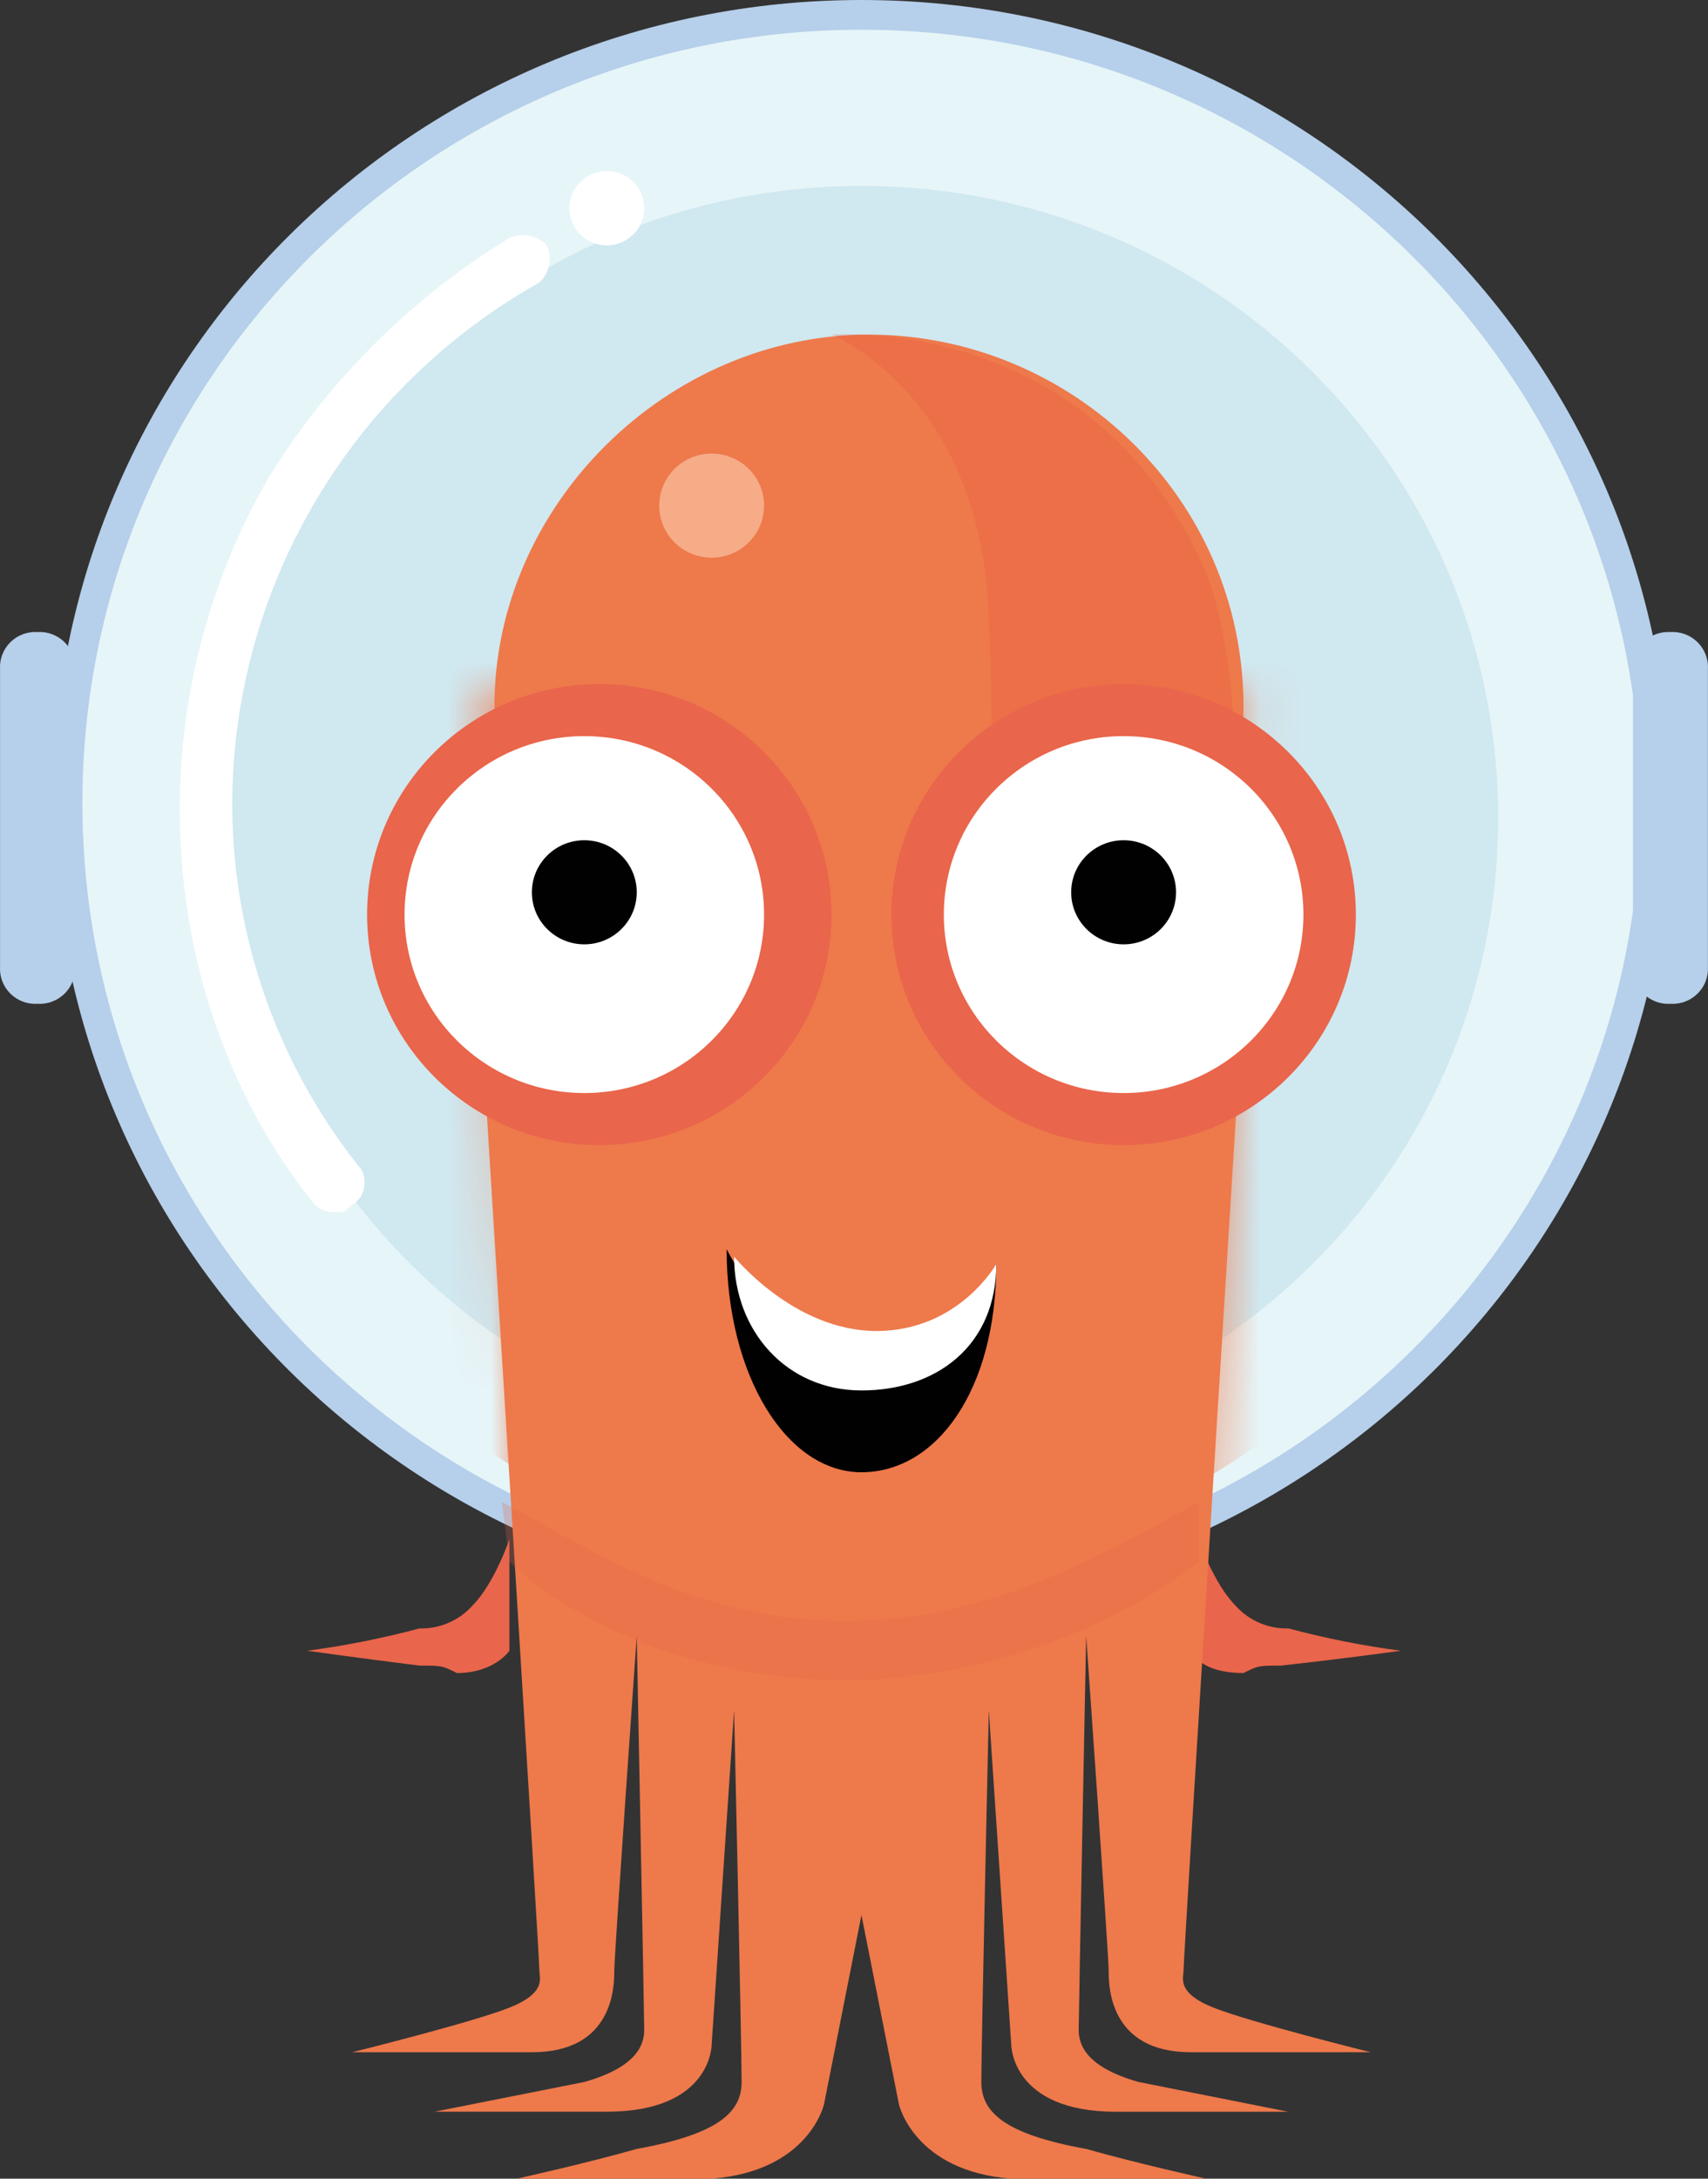 <?xml version="1.0" encoding="UTF-8"?>
<svg xmlns="http://www.w3.org/2000/svg" width="40" height="51" viewBox="0 0 40 51" fill="none">
  <rect x="0" y="0" width="40" height="51" fill="#333333" stroke="none"/>
  <g clip-path="url(#clip0_2209_19141)">
    <path d="M11.93 36.031C11.93 36.031 11.579 37.075 11.053 37.597C10.898 37.767 10.709 37.902 10.496 37.992C10.284 38.083 10.055 38.126 9.825 38.119C8.96 38.351 8.081 38.525 7.193 38.642C7.193 38.642 8.421 38.816 9.825 38.99C10.351 38.99 10.351 38.99 10.702 39.164C11.579 39.164 11.93 38.642 11.93 38.642L11.93 36.031ZM28.069 36.031C28.069 36.031 28.42 37.075 28.946 37.597C29.1 37.767 29.29 37.902 29.502 37.992C29.714 38.083 29.943 38.126 30.174 38.119C31.039 38.351 31.918 38.525 32.805 38.642C32.805 38.642 31.577 38.816 29.998 38.99C29.472 38.99 29.472 38.99 29.121 39.164C28.069 39.164 27.893 38.642 27.893 38.642L28.069 36.031Z" fill="#E9654B"></path>
    <path d="M20.175 37.597C30.638 37.597 39.121 29.181 39.121 18.799C39.121 8.416 30.638 0 20.175 0C9.711 0 1.229 8.416 1.229 18.799C1.229 29.181 9.711 37.597 20.175 37.597Z" fill="#B6CFEA"></path>
    <path d="M20.175 36.901C30.251 36.901 38.419 28.796 38.419 18.799C38.419 8.801 30.251 0.696 20.175 0.696C10.099 0.696 1.93 8.801 1.93 18.799C1.93 28.796 10.099 36.901 20.175 36.901Z" fill="#E6F5F8"></path>
    <path d="M20.175 33.942C28.41 33.942 35.086 27.318 35.086 19.147C35.086 10.976 28.41 4.352 20.175 4.352C11.94 4.352 5.264 10.976 5.264 19.147C5.264 27.318 11.94 33.942 20.175 33.942Z" fill="#D0E8F0"></path>
    <path d="M11.403 26.109C11.403 26.109 12.632 45.778 12.632 46.126C12.632 46.3 12.807 46.648 11.93 46.997C11.053 47.345 8.246 48.041 8.246 48.041H12.456C14.386 48.041 14.386 46.474 14.386 46.126C14.386 45.778 14.912 38.294 14.912 38.294C14.912 38.294 15.087 47.171 15.087 47.519C15.087 47.867 14.912 48.389 13.684 48.737L10.175 49.433H14.21C16.666 49.433 16.666 47.867 16.666 47.867L17.192 40.034C17.192 40.034 17.368 47.867 17.368 48.737C17.368 49.433 16.842 49.956 14.912 50.304C13.684 50.652 12.105 51 12.105 51H16.666C18.947 50.826 19.298 49.259 19.298 49.259L23.157 29.764L11.403 26.109Z" fill="#EE794B"></path>
    <path d="M28.946 26.109C28.946 26.109 27.718 45.778 27.718 46.126C27.718 46.3 27.543 46.648 28.42 46.997C29.297 47.345 32.104 48.041 32.104 48.041H27.893C25.964 48.041 25.964 46.474 25.964 46.126C25.964 45.779 25.437 38.294 25.437 38.294C25.437 38.294 25.262 47.171 25.262 47.519C25.262 47.867 25.437 48.389 26.665 48.737L30.174 49.434H26.139C23.683 49.434 23.683 47.867 23.683 47.867L23.157 40.034C23.157 40.034 22.982 47.867 22.982 48.737C22.982 49.434 23.508 49.956 25.437 50.304C26.666 50.652 28.244 51 28.244 51H23.683C21.403 50.826 21.052 49.259 21.052 49.259L17.192 29.765L28.946 26.109ZM29.121 16.536C29.121 21.41 25.087 25.239 20.35 25.239C15.614 25.239 11.579 21.236 11.579 16.536C11.579 11.836 15.614 7.833 20.35 7.833C25.087 7.833 29.121 11.662 29.121 16.536" fill="#EE794B"></path>
    <mask id="mask0_2209_19141" style="mask-type:luminance" maskUnits="userSpaceOnUse" x="11" y="16" width="19" height="25">
      <path d="M29.122 16.188L28.069 40.034H12.281L11.404 16.188" fill="white"></path>
    </mask>
    <g mask="url(#mask0_2209_19141)">
      <path d="M20.35 36.727C28.973 36.727 35.963 29.791 35.963 21.236C35.963 12.68 28.973 5.744 20.35 5.744C11.728 5.744 4.738 12.68 4.738 21.236C4.738 29.791 11.728 36.727 20.35 36.727Z" fill="#EE794B"></path>
    </g>
    <g opacity="0.22">
      <path d="M28.595 26.109C28.595 26.109 29.648 16.884 28.244 13.403C25.613 7.311 19.473 7.833 19.473 7.833C19.473 7.833 22.982 9.225 23.157 14.447C23.333 18.102 23.157 23.498 23.157 23.498L28.595 26.109Z" fill="#E34E3B"></path>
    </g>
    <g opacity="0.5">
      <path d="M16.666 13.055C17.344 13.055 17.894 12.509 17.894 11.836C17.894 11.163 17.344 10.618 16.666 10.618C15.988 10.618 15.438 11.163 15.438 11.836C15.438 12.509 15.988 13.055 16.666 13.055Z" fill="#FBDFC3"></path>
    </g>
    <path d="M23.332 29.59C23.332 32.55 21.929 34.464 20.175 34.464C18.421 34.464 17.017 32.201 17.017 29.242C17.017 29.242 18.42 32.027 20.35 32.027C22.28 32.027 23.332 29.59 23.332 29.59Z" fill="#010101"></path>
    <path d="M23.332 29.59C23.332 31.505 21.929 32.549 20.175 32.549C18.421 32.549 17.192 31.157 17.192 29.416C17.192 29.416 18.596 31.157 20.526 31.157C22.455 31.157 23.332 29.59 23.332 29.59Z" fill="white"></path>
    <path d="M26.315 26.805C29.318 26.805 31.753 24.39 31.753 21.41C31.753 18.43 29.318 16.014 26.315 16.014C23.311 16.014 20.877 18.43 20.877 21.41C20.877 24.39 23.311 26.805 26.315 26.805Z" fill="#E9654B"></path>
    <path d="M14.035 26.805C17.038 26.805 19.473 24.39 19.473 21.41C19.473 18.43 17.038 16.014 14.035 16.014C11.031 16.014 8.597 18.43 8.597 21.41C8.597 24.39 11.031 26.805 14.035 26.805Z" fill="#E9654B"></path>
    <path d="M26.314 25.587C28.64 25.587 30.525 23.717 30.525 21.41C30.525 19.102 28.64 17.232 26.314 17.232C23.989 17.232 22.104 19.102 22.104 21.41C22.104 23.717 23.989 25.587 26.314 25.587Z" fill="white"></path>
    <path d="M13.684 25.587C16.009 25.587 17.894 23.717 17.894 21.41C17.894 19.102 16.009 17.232 13.684 17.232C11.359 17.232 9.474 19.102 9.474 21.41C9.474 23.717 11.359 25.587 13.684 25.587Z" fill="white"></path>
    <path d="M13.684 22.106C14.362 22.106 14.912 21.56 14.912 20.887C14.912 20.215 14.362 19.669 13.684 19.669C13.006 19.669 12.456 20.215 12.456 20.887C12.456 21.56 13.006 22.106 13.684 22.106Z" fill="#010101"></path>
    <path d="M26.314 22.106C26.993 22.106 27.542 21.56 27.542 20.887C27.542 20.215 26.993 19.669 26.314 19.669C25.636 19.669 25.086 20.215 25.086 20.887C25.086 21.56 25.636 22.106 26.314 22.106Z" fill="#010101"></path>
    <path d="M0.878 23.498C0.761 23.505 0.644 23.488 0.534 23.446C0.424 23.405 0.325 23.341 0.242 23.259C0.159 23.177 0.095 23.078 0.053 22.969C0.012 22.86 -0.006 22.744 0.001 22.628V15.665C-0.006 15.549 0.012 15.433 0.053 15.324C0.095 15.216 0.159 15.117 0.242 15.034C0.325 14.952 0.424 14.888 0.534 14.847C0.644 14.806 0.761 14.788 0.878 14.795C0.995 14.788 1.112 14.806 1.222 14.847C1.331 14.889 1.431 14.952 1.514 15.035C1.597 15.117 1.661 15.216 1.703 15.324C1.744 15.433 1.762 15.549 1.755 15.665V22.628C1.762 22.744 1.744 22.86 1.703 22.969C1.661 23.078 1.597 23.177 1.514 23.259C1.431 23.341 1.331 23.405 1.222 23.446C1.112 23.488 0.995 23.505 0.878 23.498ZM39.12 23.498C39.003 23.505 38.886 23.488 38.777 23.446C38.667 23.405 38.568 23.341 38.485 23.259C38.402 23.177 38.337 23.078 38.296 22.969C38.254 22.86 38.236 22.744 38.243 22.628V15.665C38.236 15.549 38.254 15.433 38.296 15.324C38.337 15.216 38.402 15.117 38.485 15.035C38.568 14.952 38.667 14.889 38.777 14.847C38.886 14.806 39.003 14.788 39.12 14.795C39.237 14.788 39.355 14.806 39.464 14.847C39.574 14.888 39.673 14.952 39.756 15.034C39.839 15.117 39.904 15.216 39.945 15.324C39.987 15.433 40.005 15.549 39.998 15.665V22.628C40.005 22.744 39.987 22.86 39.945 22.969C39.904 23.078 39.839 23.177 39.756 23.259C39.673 23.341 39.574 23.405 39.464 23.446C39.355 23.488 39.237 23.505 39.12 23.498Z" fill="#B6CFEA"></path>
    <path d="M14.21 5.744C14.695 5.744 15.087 5.354 15.087 4.874C15.087 4.393 14.695 4.003 14.21 4.003C13.726 4.003 13.333 4.393 13.333 4.874C13.333 5.354 13.726 5.744 14.21 5.744Z" fill="white"></path>
    <path d="M7.895 28.372C7.8 28.384 7.703 28.374 7.612 28.344C7.521 28.314 7.438 28.264 7.369 28.198C5.264 25.587 4.211 22.28 4.211 18.973C4.202 16.223 4.928 13.52 6.316 11.14C7.723 8.874 9.646 6.966 11.93 5.57C12.076 5.505 12.239 5.487 12.396 5.518C12.553 5.549 12.697 5.628 12.807 5.744C12.872 5.889 12.891 6.051 12.859 6.207C12.828 6.363 12.748 6.505 12.631 6.614C10.455 7.835 8.644 9.605 7.38 11.745C6.117 13.885 5.447 16.319 5.439 18.799C5.435 21.894 6.486 24.9 8.421 27.328C8.597 27.502 8.597 28.024 8.246 28.198C8.07 28.372 8.07 28.372 7.895 28.372Z" fill="white"></path>
    <path opacity="0.25" d="M28.069 36.553V35.16C25.613 36.553 22.982 37.946 19.824 37.946C16.316 37.946 14.035 36.379 11.754 35.16L11.93 36.553C11.93 36.553 14.561 39.338 19.999 39.338C25.087 39.164 28.069 36.553 28.069 36.553Z" fill="#E9654B"></path>
  </g>
  <defs>
    <clipPath id="clip0_2209_19141">
      <rect width="40" height="51" fill="white"></rect>
    </clipPath>
  </defs>
</svg>
